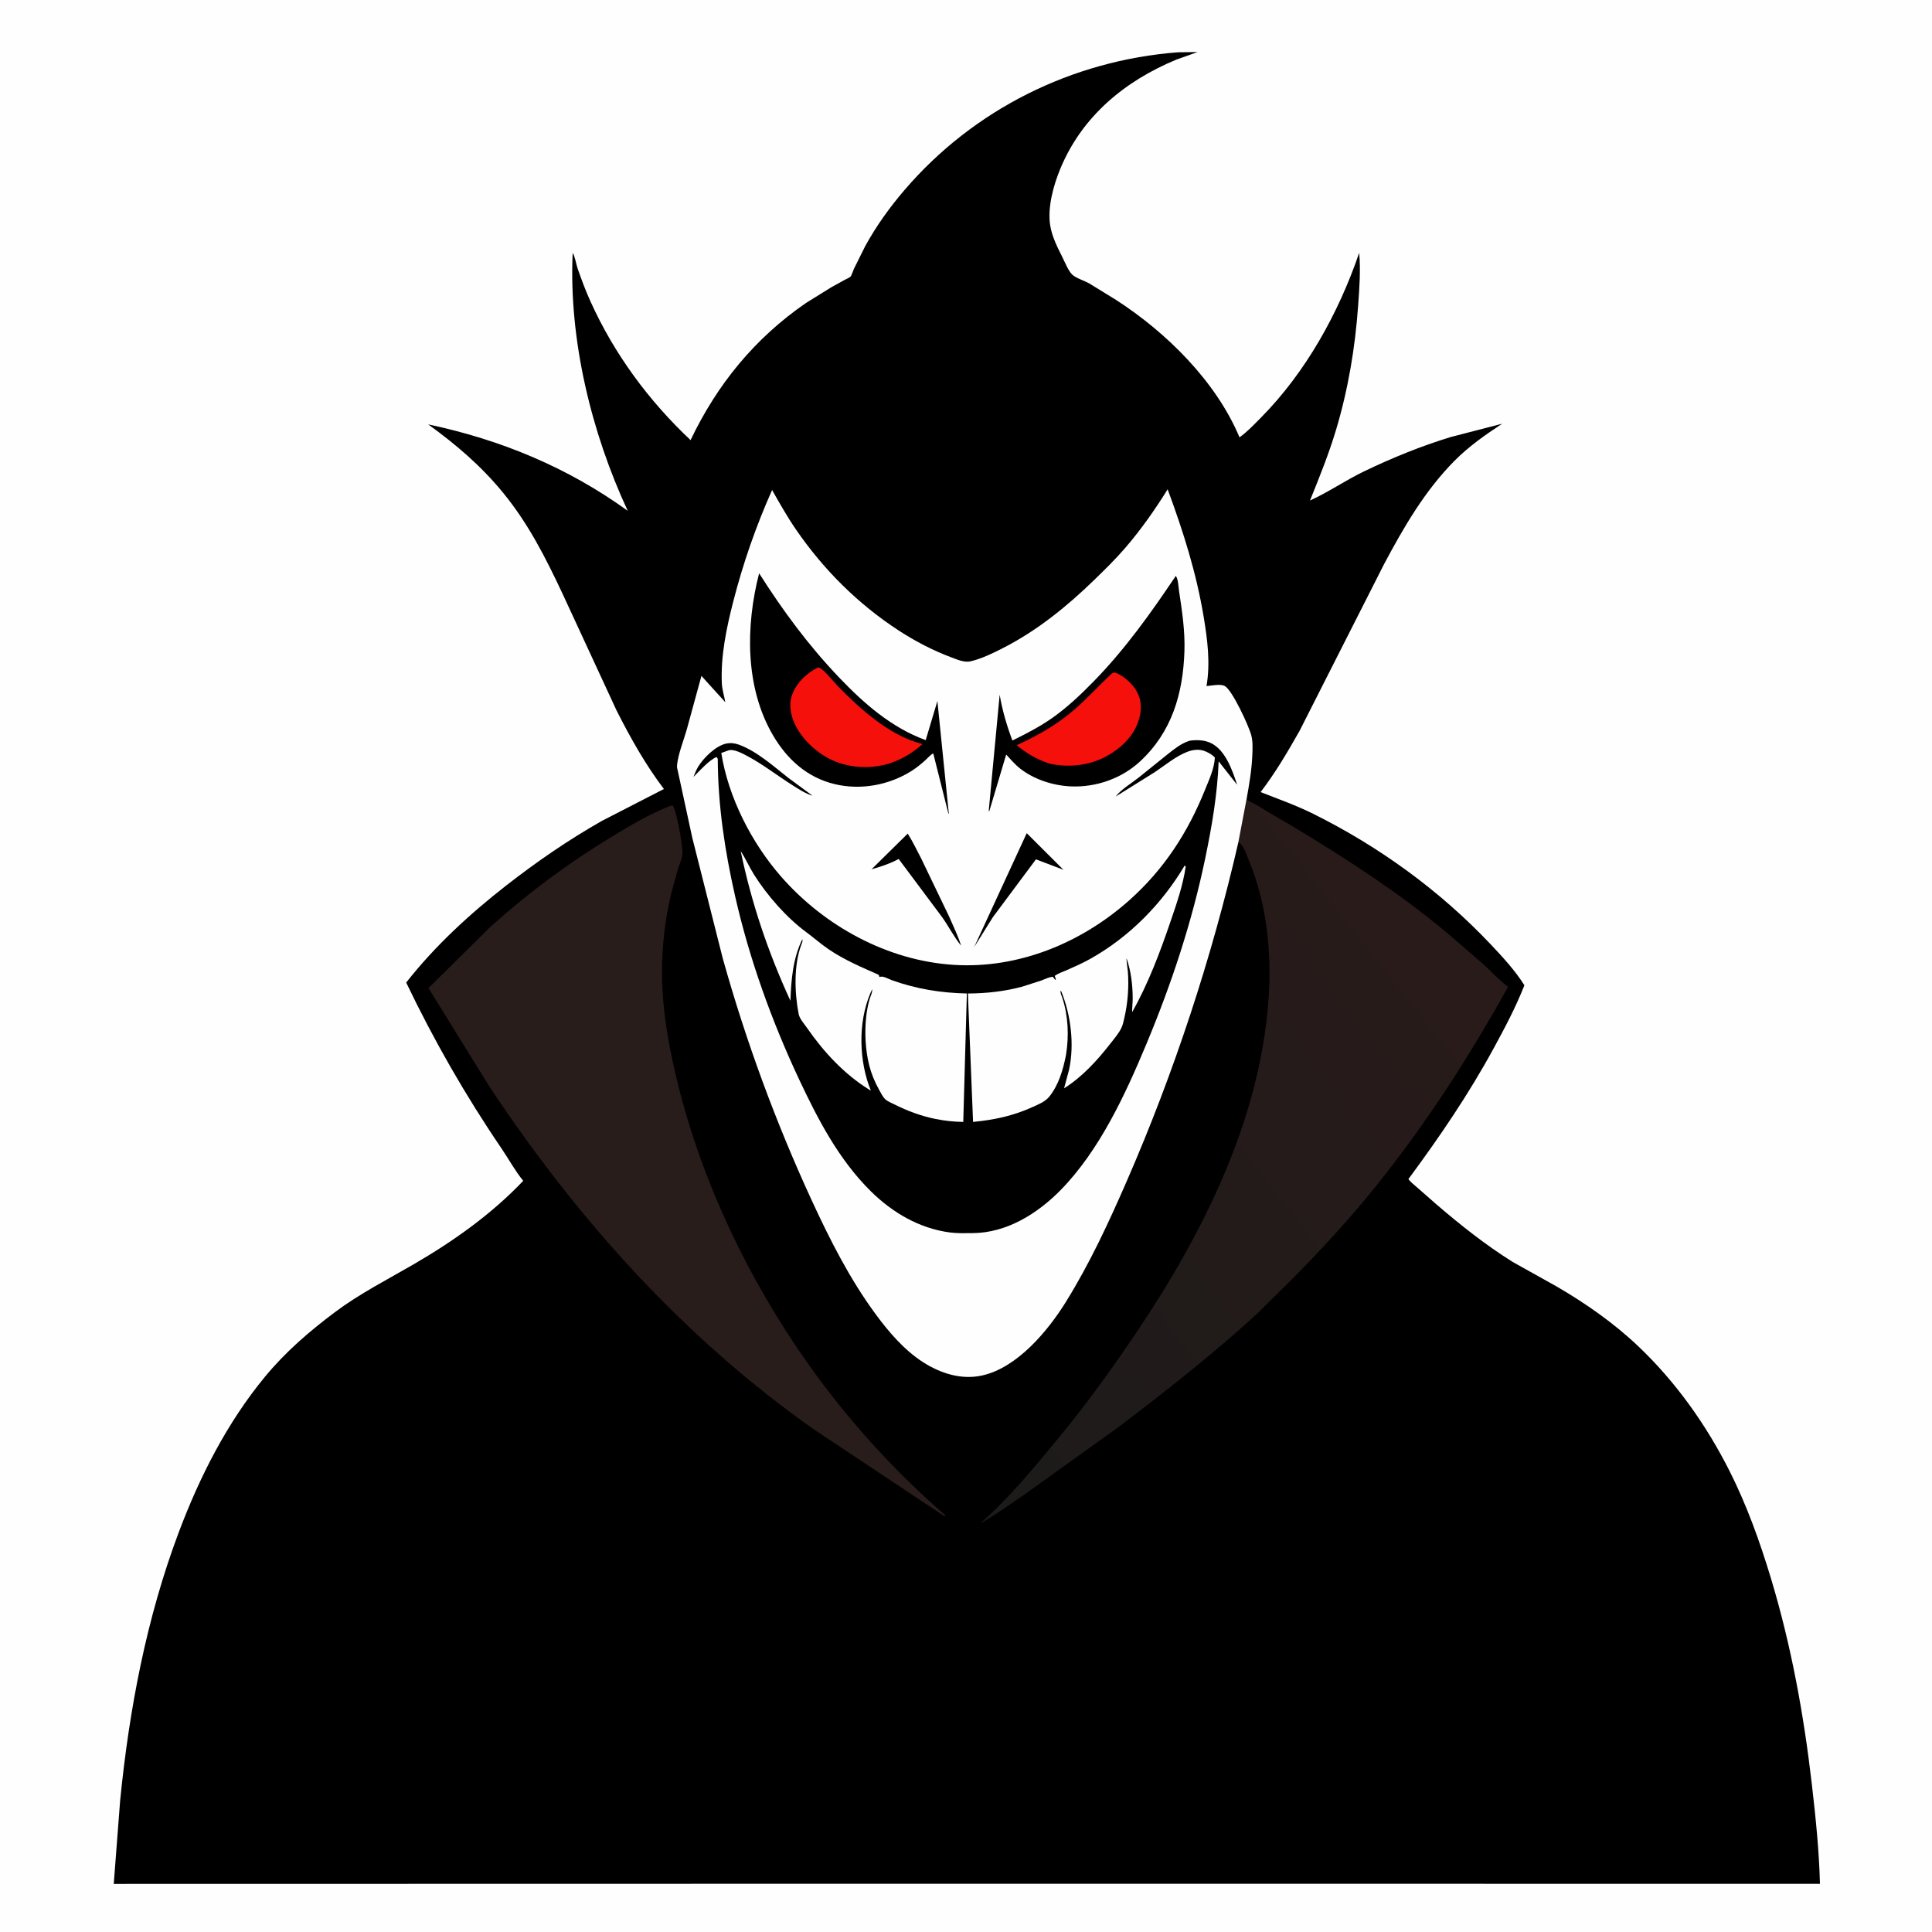 <svg version="1.1" xmlns="http://www.w3.org/2000/svg" style="display: block;" viewBox="0 0 2048 2048" width="1024" height="1024">
<defs>
	<linearGradient id="Gradient1" gradientUnits="userSpaceOnUse" x1="926.758" y1="1440.27" x2="1528.98" y2="962.745">
		<stop class="stop0" offset="0" stop-opacity="1" stop-color="rgb(28,27,26)"/>
		<stop class="stop1" offset="1" stop-opacity="1" stop-color="rgb(41,27,26)"/>
	</linearGradient>
</defs>
<path transform="translate(0,0)" fill="rgb(254,254,254)" d="M -0 -0 L 2048 0 L 2048 2048 L -0 2048 L -0 -0 z"/>
<path transform="translate(0,0)" fill="rgb(0,0,0)" d="M 1248.69 55.428 L 1269.49 55.178 L 1247 63.172 C 1192.23 85.916 1146.87 123.397 1123.88 179.1 C 1116.67 196.582 1110.17 220.071 1113.28 239.125 C 1115.15 250.582 1120.76 261.918 1125.96 272.2 C 1128.7 277.634 1132.5 287.277 1136.73 291.208 C 1140.58 294.794 1149.72 297.697 1154.5 300.345 L 1183.1 317.954 C 1236.62 352.5 1289.02 404.276 1313.93 463.588 C 1322.08 457.855 1329.63 449.794 1336.64 442.708 C 1384.31 394.526 1418.98 331.771 1440.8 268.03 C 1442.47 286.233 1440.96 306.112 1439.66 324.303 C 1436.47 368.864 1429.04 413.147 1416.16 455.98 C 1408.56 481.255 1398.55 506.135 1388.63 530.582 C 1408.13 521.78 1426.3 509.134 1445.75 499.778 C 1475.57 485.432 1506.18 472.948 1537.86 463.268 L 1592.38 449.158 C 1574.47 460.924 1557.14 473.06 1541.98 488.327 C 1510.41 520.127 1487.82 559.121 1466.99 598.353 L 1377.56 774.805 C 1364.91 797.125 1351.93 819.246 1336.3 839.646 C 1355.11 847.029 1373.92 853.673 1392.07 862.682 C 1461.92 897.348 1526.37 944.126 1579.97 1000.82 C 1592.95 1014.55 1605.79 1028.4 1615.92 1044.42 C 1606.99 1067.31 1595.23 1089.47 1583.48 1111.02 C 1556.79 1160.02 1526.14 1205.06 1492.98 1249.86 C 1495.46 1253.39 1499.79 1256.53 1503.02 1259.44 L 1522.11 1276.21 C 1547.91 1298.39 1574.6 1319.62 1603.49 1337.7 L 1649.98 1363.66 C 1680.7 1381.46 1710.78 1402.55 1736.58 1427.04 C 1776.42 1464.85 1808.74 1510.42 1833.44 1559.43 C 1851.72 1595.7 1865.51 1634.17 1877.24 1673 C 1898.78 1744.31 1912.13 1817.8 1920.67 1891.73 C 1924.7 1926.61 1928.32 1961.81 1929.23 1996.93 L 945.5 1996.87 L 120.58 1997.02 L 127.352 1908.71 C 136.94 1812.01 155.258 1715.22 189.579 1624.07 C 211.739 1565.23 240.808 1507.92 281.048 1459.21 C 302.7 1433.01 327.811 1411.36 354.907 1391.04 C 380.917 1371.54 409.95 1356.75 437.994 1340.49 C 480.269 1315.98 520.893 1287.27 554.645 1251.71 C 546.139 1241.38 539.225 1228.6 531.665 1217.49 C 493.462 1161.35 459.897 1102.79 430.583 1041.55 C 460.945 1002.79 498.084 968.68 536.823 938.5 C 569.178 913.294 602.427 890.395 638.121 870.131 L 703.763 836.369 C 684.003 810.277 668.307 782.185 653.55 753.064 L 596.222 629.175 C 578.475 591.319 559.972 554.876 533.299 522.336 C 509.986 493.896 483.586 471.295 453.88 449.851 C 530.775 466.126 601.62 495.355 665.418 541.48 C 626.84 458.557 602.841 359.936 607.053 268.093 C 609.545 271.822 610.72 280.022 612.288 284.564 C 616.338 296.293 620.648 307.81 625.746 319.125 C 650.895 374.944 687.511 424.697 732.031 466.529 C 760.321 407.34 800.002 358.659 854.291 321.231 L 881.031 304.639 L 895.088 296.841 C 896.819 295.882 900.145 294.578 901.519 293.284 C 902.647 292.22 904.467 286.565 905.264 284.829 L 917.12 261 C 928.784 239.641 943.026 219.861 958.839 201.409 C 1032.09 115.929 1136.51 64.03 1248.69 55.428 z"/>
<path transform="translate(0,0)" fill="rgb(41,29,28)" d="M 710.014 854.5 L 713.008 853.74 C 717.251 858.728 723.834 897.722 723.519 904.5 C 723.276 909.721 720.289 915.905 718.685 920.91 L 711.966 945.4 C 703.115 981.59 700.034 1018.99 702.688 1056.14 C 704.926 1087.46 711.229 1119.39 718.796 1149.87 C 744.807 1254.64 793.823 1356.74 856 1444.83 C 897.517 1503.65 947.51 1559.11 1001.94 1606.16 L 1001.5 1607.49 L 862.813 1515.24 C 724.579 1417.99 611.124 1291.4 518.248 1150.93 L 454.225 1047.39 L 520.286 982.092 C 560 946.368 602.848 914.685 648.484 886.975 C 667.933 875.165 688.803 862.788 710.014 854.5 z"/>
<path transform="translate(0,0)" fill="url(#Gradient1)" d="M 1312.7 892.885 L 1321.4 847.187 L 1322.22 848.043 C 1323.47 849.186 1324.46 849.506 1325.95 850.173 C 1331.14 852.498 1336.15 855.999 1341.09 858.87 L 1370.28 875.991 C 1426.47 909.63 1482.14 945.856 1532.58 987.734 L 1572.2 1021.92 C 1581.02 1030.01 1588.99 1038.9 1598.6 1046.09 C 1558.19 1119 1512.1 1190.5 1459.98 1255.63 C 1431.52 1291.19 1400.3 1325.17 1368.15 1357.41 L 1332 1393.11 C 1285.04 1436.18 1234.74 1475.47 1184 1513.96 L 1087 1583.5 C 1071.2 1594.26 1055.6 1605.75 1038.89 1615.05 C 1070.46 1587.3 1095.64 1556.37 1122.24 1524.11 C 1151.81 1488.25 1178.81 1450.93 1204.73 1412.38 C 1275.68 1306.88 1336.61 1185.39 1344.9 1056.5 C 1347.99 1008.49 1342.64 957.622 1324.22 912.93 C 1322.03 907.616 1319.2 898.698 1315.24 894.699 C 1314.49 893.94 1313.59 893.44 1312.7 892.885 z"/>
<path transform="translate(0,0)" fill="rgb(254,254,254)" d="M 1312.7 892.885 C 1284.6 1015.26 1244.52 1137.11 1194.34 1252.21 C 1175.23 1296.06 1155.19 1339.28 1129.93 1380 C 1110.78 1410.87 1078.33 1449.88 1040.97 1458.1 C 1019 1462.94 996.862 1455.81 978.429 1443.94 C 958.189 1430.91 941.765 1411.57 927.656 1392.32 C 900.723 1355.58 879.807 1314.32 860.756 1273.07 C 822.447 1190.13 790.766 1103.86 766.147 1015.87 L 733.908 888.313 L 718.565 817.5 C 718 815.176 717.45 813.432 717.704 811 C 718.965 798.941 724.583 785.284 727.944 773.531 L 743.55 716.484 L 768.824 744.355 C 767.737 737.47 765.494 731.437 765.169 724.313 C 763.845 695.237 770.186 665.215 777.391 637.203 C 787.783 596.797 801.436 557.554 818.451 519.453 C 826.519 533.668 834.55 547.909 843.822 561.389 C 873.084 603.935 909.45 640.228 952.793 668.437 C 970.184 679.756 988.971 689.549 1008.42 696.833 C 1014.59 699.144 1022.38 702.608 1029 701 C 1041.12 698.058 1052.96 692.232 1063.99 686.566 C 1099.49 668.334 1130.94 642.881 1159.46 615.214 C 1170.97 604.049 1182.48 592.808 1192.94 580.641 C 1209.58 561.281 1224.32 540.347 1237.75 518.659 C 1254.3 563.461 1268.19 607.074 1276.04 654.448 C 1280.03 678.558 1283.1 702.947 1278.96 727.259 L 1283 726.799 C 1287.22 726.298 1294.47 725.101 1298.39 727.245 C 1306.3 731.565 1324.15 770.233 1326.5 779.796 C 1328.19 786.653 1327.79 794.005 1327.49 801 C 1326.81 816.649 1324.19 831.8 1321.4 847.187 L 1312.7 892.885 z"/>
<path transform="translate(0,0)" fill="rgb(0,0,0)" d="M 1088.38 883.203 L 1127.28 922.003 L 1098.13 910.955 L 1052.5 972.225 L 1032.64 1003.98 L 1088.38 883.203 z"/>
<path transform="translate(0,0)" fill="rgb(0,0,0)" d="M 962.24 883.662 C 967.493 891.988 971.705 900.915 976.299 909.611 L 1006.07 971.51 C 1010.39 981.552 1015.59 991.996 1018.79 1002.43 C 1011.38 993.378 1005.76 982.239 998.968 972.613 L 952.627 910.54 C 943.359 915.516 933.944 918.638 923.84 921.487 L 962.24 883.662 z"/>
<path transform="translate(0,0)" fill="rgb(0,0,0)" d="M 1246.38 610.5 C 1248.95 613.548 1249.22 622.421 1249.86 626.653 C 1253.07 647.769 1256.26 668.94 1255.55 690.374 C 1254.07 735.26 1242.18 776.047 1208.38 807.261 C 1188.8 825.345 1161.61 834.804 1135.05 833.596 C 1116.29 832.742 1096.36 826.379 1081.48 814.781 C 1075.97 810.492 1071.31 804.977 1066.6 799.856 L 1048.67 859.938 L 1048.1 859.5 L 1059.69 736.461 C 1062.51 753.043 1067.25 769.274 1073.2 784.981 C 1088.11 777.606 1102.75 770.092 1116.34 760.416 C 1131.87 749.363 1145.88 736.048 1159.19 722.448 C 1192.43 688.468 1219.99 649.855 1246.38 610.5 z"/>
<path transform="translate(0,0)" fill="rgb(245,16,12)" d="M 1179.04 713.5 L 1181.53 712.827 C 1189.58 715.205 1198.79 723.442 1203.42 730.296 C 1209.17 738.815 1210.49 748.435 1208.39 758.418 C 1204.7 775.972 1193.03 789.013 1178.26 798.502 C 1158.64 811.104 1134.79 814.423 1112.25 809.413 C 1099.04 804.891 1088.42 798.81 1077.68 789.928 C 1099.89 779.922 1120.53 768.15 1139 752.106 C 1153.05 739.897 1165.4 726.104 1179.04 713.5 z"/>
<path transform="translate(0,0)" fill="rgb(0,0,0)" d="M 804.706 607.705 C 829.882 647.362 856.919 684.001 889.394 718.059 C 915.625 745.568 944.986 771.391 981.281 784.561 L 993.681 743.138 L 1005.79 862.5 L 1005.36 862.5 L 989.328 798.792 C 987.529 798.861 982.852 804.084 981.317 805.476 C 976.473 809.87 971.674 813.832 966.122 817.325 C 942.165 832.393 912.305 837.821 884.688 831.179 C 855.746 824.219 834.59 805.142 819.671 779.899 C 789.581 728.985 790.327 663.469 804.706 607.705 z"/>
<path transform="translate(0,0)" fill="rgb(245,16,12)" d="M 867.204 707.5 C 871.421 707.184 884.16 723.261 887.858 727.057 C 911.769 751.606 942.81 779.562 976.52 788.353 L 977.888 788.7 C 967.251 798.328 956.674 804.448 943.215 809.221 C 926.703 814.17 910.199 814.524 893.5 809.962 C 873.39 804.468 854.077 788.955 844.136 770.679 C 838.915 761.081 835.772 748.744 839.183 738 C 843.489 724.437 854.689 713.692 867.204 707.5 z"/>
<path transform="translate(0,0)" fill="rgb(0,0,0)" d="M 1261.33 785.134 C 1269.07 784.101 1277.45 784.418 1284.5 788.12 C 1299.31 795.901 1306.57 817.027 1311.4 831.892 L 1291.83 807.077 C 1290.48 841.698 1284.81 875.028 1277.8 908.887 C 1263.69 977.007 1242.07 1042.31 1215.33 1106.45 C 1192.89 1160.25 1165.6 1219.25 1124.55 1261.28 C 1100.1 1286.3 1067.29 1306.88 1031.25 1307.15 C 1023.33 1307.21 1015.05 1307.51 1007.18 1306.49 C 974.63 1302.27 946.028 1285.48 922.934 1262.62 C 889.22 1229.24 867.135 1186.86 847.167 1144.37 C 818.042 1082.39 794.354 1016.59 779.197 949.748 C 768.321 901.782 761.056 853.733 760.869 804.5 L 759.678 802.391 C 751.445 805.844 741.509 817.257 735.096 823.607 C 736.626 819.826 738.133 815.869 740.299 812.399 C 746.153 803.021 758.763 790.575 769.781 788.236 C 774.352 787.265 778.91 787.792 783.271 789.377 C 802.282 796.286 820.1 812.386 835.886 824.745 L 861.284 843.42 C 853.98 841.454 845.956 836.069 839.572 832.035 C 823.695 822.003 809.027 810.434 792.401 801.536 C 787.519 798.924 777.704 793.511 772.117 795.47 L 764.593 798.194 C 772.033 845.237 796.744 893.56 828.102 929.353 C 874.111 981.868 940.952 1018.43 1011.23 1022.81 C 1079.69 1027.08 1146.35 999.51 1197.07 954.347 C 1233.83 921.619 1259.19 882.508 1277.5 836.894 C 1281.91 825.913 1287.11 815.018 1287.81 803.066 C 1285.1 799.937 1279.49 796.8 1275.55 795.656 C 1270.11 794.079 1264.35 794.84 1259.12 796.754 C 1246.98 801.204 1234.91 811.304 1224.13 818.492 L 1182.67 844.369 C 1188.18 836.999 1199.61 830.134 1207 824.275 L 1237.87 799.433 C 1244.82 794.004 1251.5 788.463 1259.96 785.59 L 1261.33 785.134 z"/>
<path transform="translate(0,0)" fill="rgb(254,254,254)" d="M 1255.81 917.5 L 1256.89 918.625 C 1254 938.691 1247.12 958.348 1240.59 977.455 C 1229.33 1010.41 1217.21 1042.49 1200.15 1072.95 C 1200 1067.96 1200.74 1063 1200.71 1058 C 1200.62 1043.94 1198.9 1029.3 1194.25 1016 C 1193.73 1016.64 1195.41 1027.53 1195.57 1029.7 C 1196.82 1046.16 1195.55 1063.09 1191.83 1079.16 C 1191.03 1082.62 1190.32 1086.28 1188.79 1089.5 C 1185.95 1095.49 1181.03 1101.12 1176.98 1106.33 C 1163.23 1124.02 1147.09 1141.73 1127.97 1153.65 L 1133.24 1134 C 1139.1 1107.04 1135.13 1075.3 1124.64 1050.04 C 1123.33 1051.62 1125.47 1055.77 1126.14 1057.84 C 1132.34 1076.85 1133.27 1098.17 1130.05 1117.9 L 1129.82 1119.23 C 1126.82 1134.27 1122.15 1150.14 1112.4 1162.33 C 1108 1167.81 1101.33 1170.43 1095.09 1173.28 C 1074.38 1182.76 1054.03 1187.15 1031.49 1189.27 L 1026 1053.15 C 1045.33 1053.09 1065.07 1050.92 1083.77 1045.85 L 1103.79 1039.38 C 1107.49 1038.05 1112.2 1035.53 1116.13 1035.5 L 1118.36 1038.5 L 1119.36 1038.5 L 1118.08 1034.5 C 1121.55 1031.8 1126.86 1030.14 1130.91 1028.35 C 1139.52 1024.55 1148.03 1020.77 1156.23 1016.15 C 1197.36 993.002 1231.86 957.925 1255.81 917.5 z"/>
<path transform="translate(0,0)" fill="rgb(254,254,254)" d="M 785.169 902.172 C 790.42 910.261 794.33 919.27 799.5 927.455 C 813.259 949.235 833.806 972.815 854.772 988.203 C 862.762 994.067 870.105 1000.66 878.341 1006.25 C 894.962 1017.54 913.194 1025.28 931.5 1033.35 L 932.277 1035.67 C 936.007 1034.06 941.429 1037.64 945.332 1039.03 C 971.731 1048.43 997.008 1052.49 1024.91 1053.14 L 1021.1 1189.3 C 1010.99 1189.13 1001.45 1188.11 991.552 1186.12 C 976.575 1183.11 961.74 1177.59 948.124 1170.72 C 945.166 1169.23 940.861 1167.56 938.456 1165.29 C 935.701 1162.69 933.699 1158.43 931.849 1155.14 C 922.246 1138.03 918.603 1121.69 917.508 1102.25 C 916.9 1088.24 917.82 1072.46 921.878 1059 C 922.881 1055.67 924.938 1052.08 924.5 1048.63 L 922.507 1053.16 C 909.308 1084.25 910.525 1125.19 923.135 1156.12 L 921.191 1154.94 C 894.785 1138.52 873.206 1115.16 855.557 1089.75 C 852.734 1085.68 847.598 1079.93 846.638 1075.03 C 842.236 1052.54 841.273 1022.82 849.576 1001 C 850.505 998.559 850.922 998.135 850.5 995.51 C 840.502 1016.32 838.698 1038.15 837.881 1060.88 C 814.279 1009.53 796.663 957.606 785.169 902.172 z"/>
</svg>